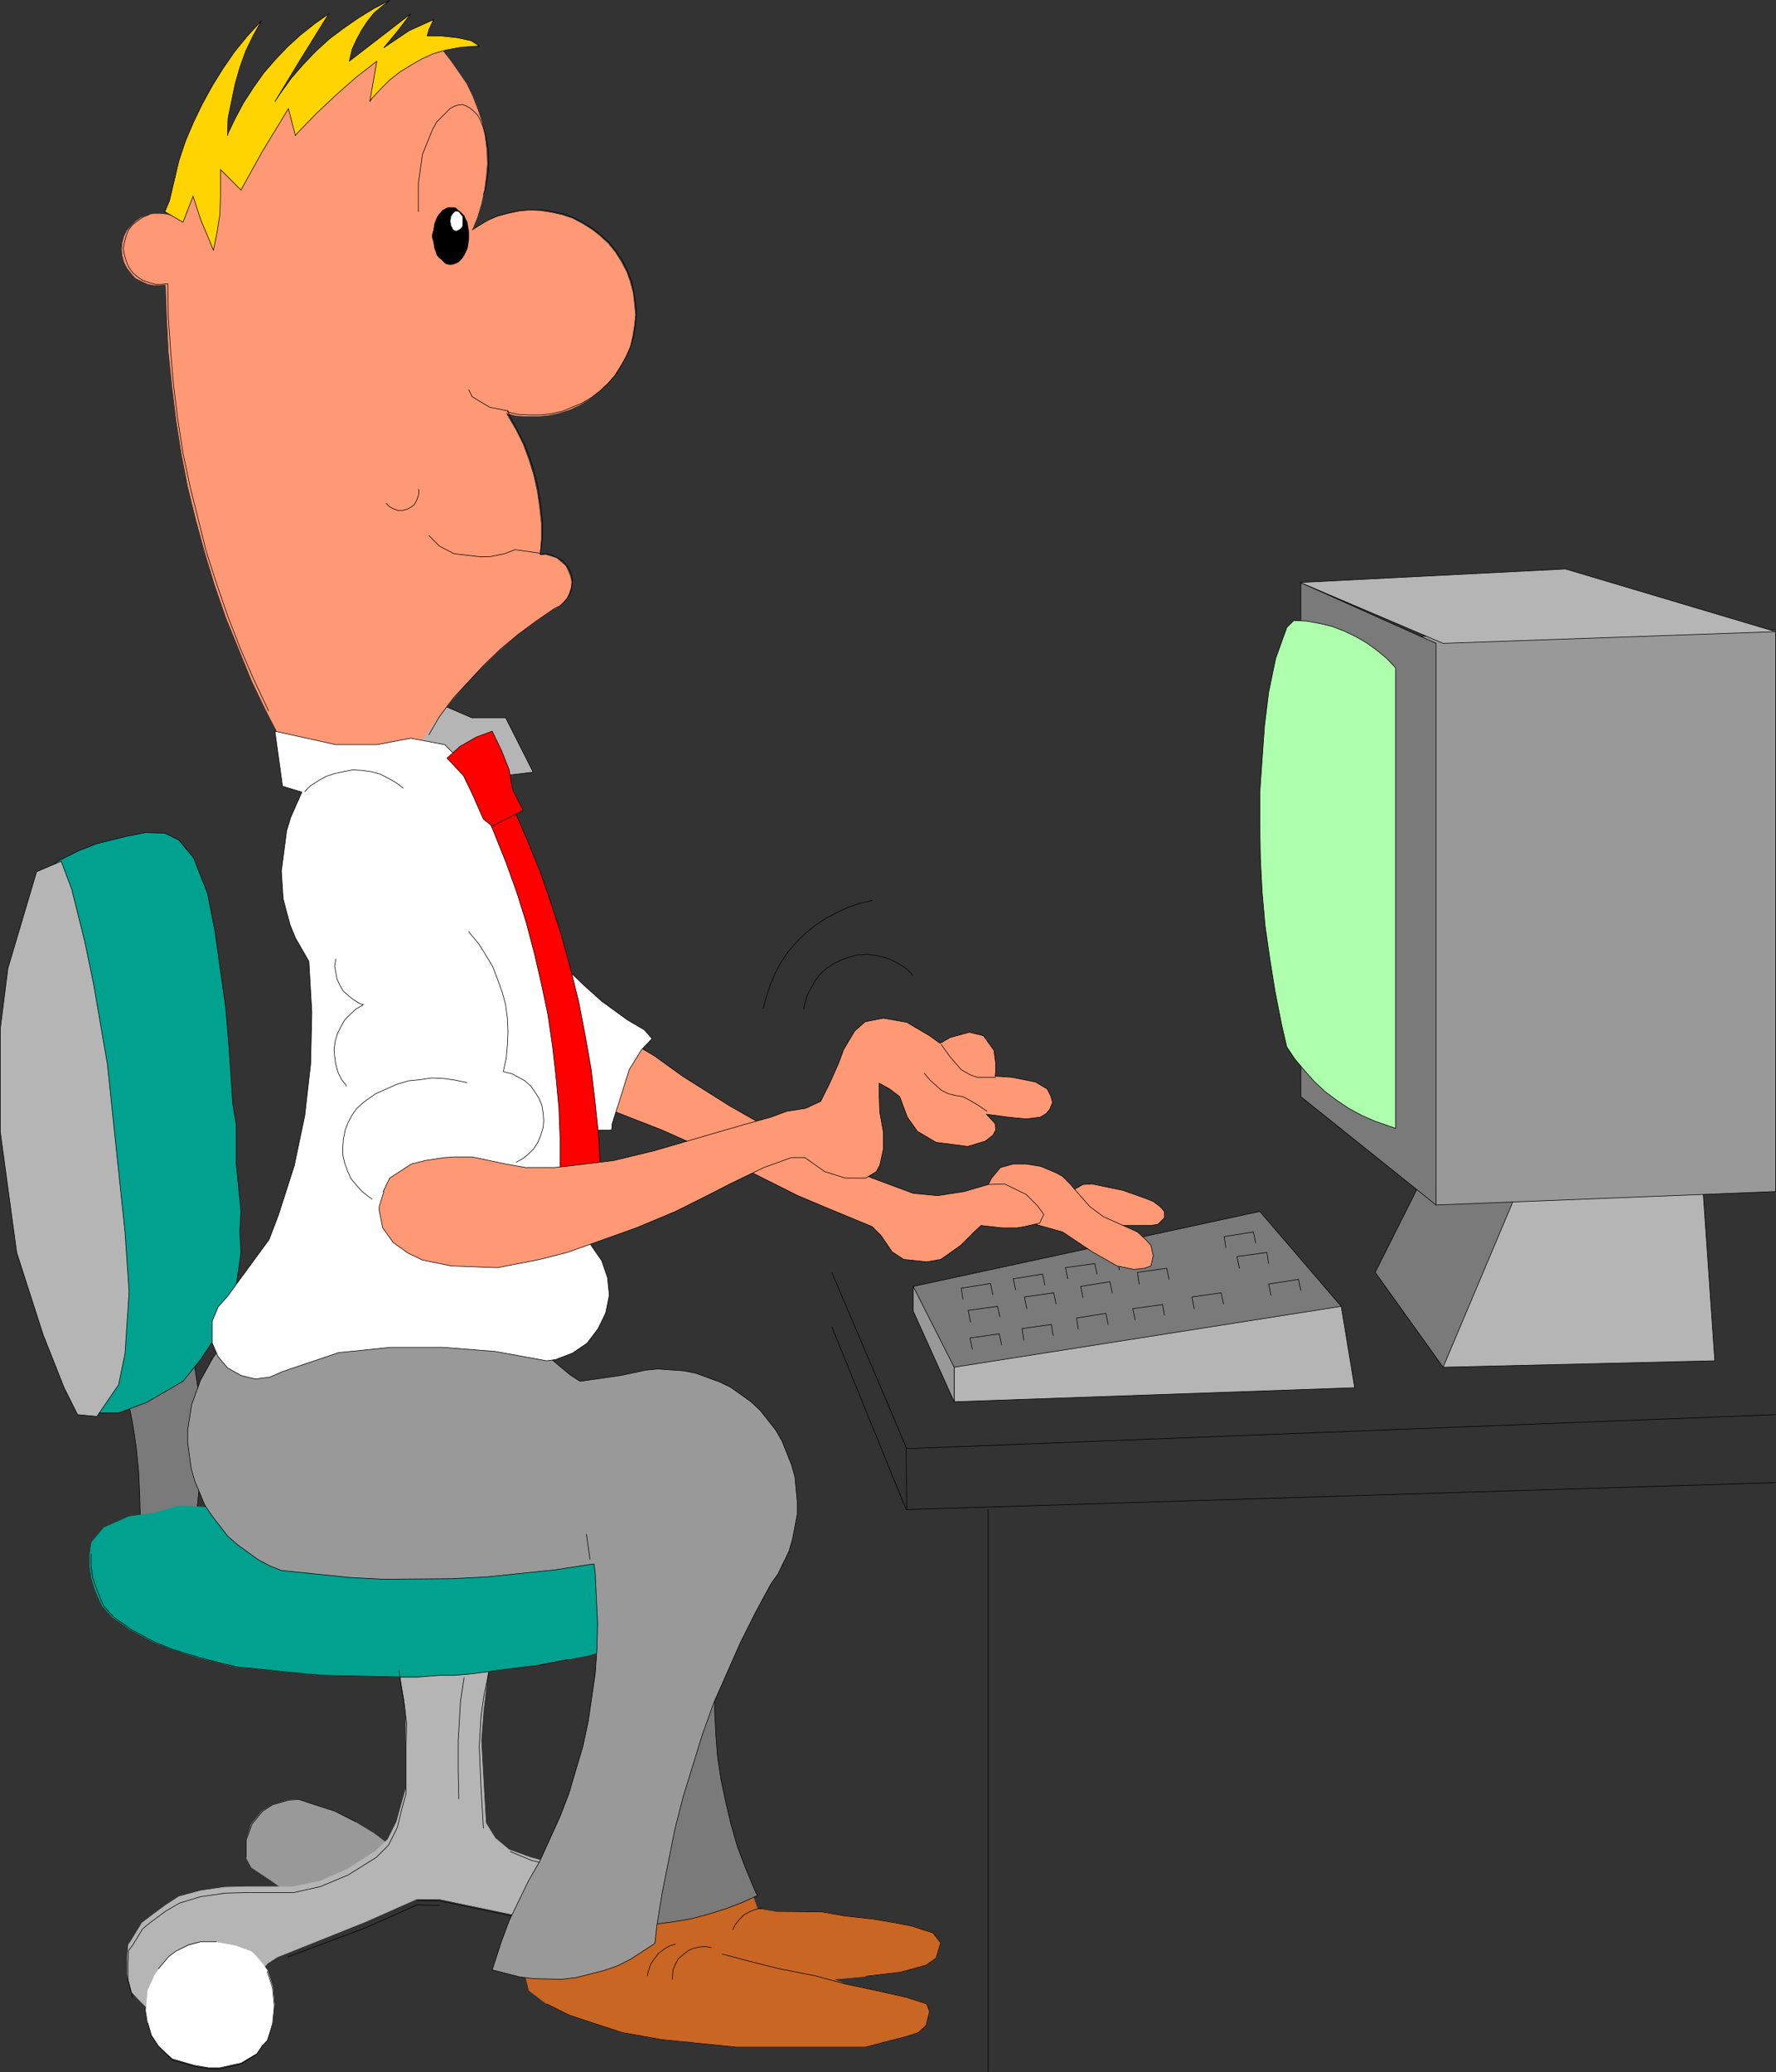 <?xml version="1.0" encoding="UTF-8" standalone="no"?>
<svg
   version="1.0"
   width="129.681mm"
   height="151.266mm"
   id="svg118"
   sodipodi:docname="Computer 01.wmf"
   xmlns:inkscape="http://www.inkscape.org/namespaces/inkscape"
   xmlns:sodipodi="http://sodipodi.sourceforge.net/DTD/sodipodi-0.dtd"
   xmlns="http://www.w3.org/2000/svg"
   xmlns:svg="http://www.w3.org/2000/svg">
  <rect width="100%" height="100%" fill="#333333" stroke="none"/>
  <sodipodi:namedview
     id="namedview118"
     pagecolor="#ffffff"
     bordercolor="#000000"
     borderopacity="0.25"
     inkscape:showpageshadow="2"
     inkscape:pageopacity="0.0"
     inkscape:pagecheckerboard="0"
     inkscape:deskcolor="#d1d1d1"
     inkscape:document-units="mm" />
  <defs
     id="defs1">
    <pattern
       id="WMFhbasepattern"
       patternUnits="userSpaceOnUse"
       width="6"
       height="6"
       x="0"
       y="0" />
  </defs>
  <path
     style="fill:#7a7a7a;fill-opacity:1;fill-rule:evenodd;stroke:none"
     d="m 263.327,382.893 -11.312,-27.955 95.667,-20.684 22.462,26.178 -3.717,7.595 -103.101,14.866 z"
     id="path1" />
  <path
     style="fill:none;stroke:#000000;stroke-width:0.162px;stroke-linecap:round;stroke-linejoin:round;stroke-miterlimit:4;stroke-dasharray:none;stroke-opacity:1"
     d="m 263.327,382.893 -11.312,-27.955 95.667,-20.684 22.462,26.178 -3.717,7.595 -103.101,14.866 v 0"
     id="path2" />
  <path
     style="fill:#b5b5b5;fill-opacity:1;fill-rule:evenodd;stroke:none"
     d="m 263.327,377.237 106.817,-16.806 3.717,22.461 -110.534,3.878 v -9.534 z"
     id="path3" />
  <path
     style="fill:none;stroke:#000000;stroke-width:0.162px;stroke-linecap:round;stroke-linejoin:round;stroke-miterlimit:4;stroke-dasharray:none;stroke-opacity:1"
     d="m 263.327,377.237 106.817,-16.806 3.717,22.461 -110.534,3.878 v -9.534 0"
     id="path4" />
  <path
     style="fill:#7a7a7a;fill-opacity:1;fill-rule:evenodd;stroke:none"
     d="m 398.263,313.731 -18.746,37.328 18.746,26.178 33.774,-18.583 3.717,-42.984 z"
     id="path5" />
  <path
     style="fill:none;stroke:#000000;stroke-width:0.162px;stroke-linecap:round;stroke-linejoin:round;stroke-miterlimit:4;stroke-dasharray:none;stroke-opacity:1"
     d="m 398.263,313.731 -18.746,37.328 18.746,26.178 33.774,-18.583 3.717,-42.984 -37.491,-1.939 v 0"
     id="path6" />
  <path
     style="fill:#b5b5b5;fill-opacity:1;fill-rule:evenodd;stroke:none"
     d="m 398.263,377.237 24.402,-57.85 h 46.702 l 3.878,56.072 z"
     id="path7" />
  <path
     style="fill:none;stroke:#000000;stroke-width:0.162px;stroke-linecap:round;stroke-linejoin:round;stroke-miterlimit:4;stroke-dasharray:none;stroke-opacity:1"
     d="m 398.263,377.237 24.402,-57.85 h 46.702 l 3.878,56.072 -74.982,1.778 v 0"
     id="path8" />
  <path
     style="fill:#999999;fill-opacity:1;fill-rule:evenodd;stroke:none"
     d="m 396.324,332.476 93.728,-3.717 V 173.792 l -99.384,1.778 5.656,156.906 z"
     id="path9" />
  <path
     style="fill:none;stroke:#000000;stroke-width:0.162px;stroke-linecap:round;stroke-linejoin:round;stroke-miterlimit:4;stroke-dasharray:none;stroke-opacity:1"
     d="m 396.324,332.476 93.728,-3.717 V 173.792 l -99.384,1.778 5.656,156.906 v 0"
     id="path10" />
  <path
     style="fill:#7a7a7a;fill-opacity:1;fill-rule:evenodd;stroke:none"
     d="m 358.832,160.703 37.491,16.806 v 154.967 l -37.33,-29.895 v -141.878 0 z"
     id="path11" />
  <path
     style="fill:none;stroke:#000000;stroke-width:0.162px;stroke-linecap:round;stroke-linejoin:round;stroke-miterlimit:4;stroke-dasharray:none;stroke-opacity:1"
     d="m 358.832,160.703 37.491,16.806 v 154.967 l -37.33,-29.895 v -141.878 0"
     id="path12" />
  <path
     style="fill:#b5b5b5;fill-opacity:1;fill-rule:evenodd;stroke:none"
     d="m 358.832,160.703 39.43,16.806 91.789,-3.232 -58.014,-17.29 -73.043,3.717 v 0 z"
     id="path13" />
  <path
     style="fill:none;stroke:#000000;stroke-width:0.162px;stroke-linecap:round;stroke-linejoin:round;stroke-miterlimit:4;stroke-dasharray:none;stroke-opacity:1"
     d="m 358.832,160.703 39.43,16.806 91.789,-3.232 -58.014,-17.29 -73.043,3.717 v 0"
     id="path14" />
  <path
     style="fill:#adffad;fill-opacity:1;fill-rule:evenodd;stroke:none"
     d="m 357.055,171.207 3.555,0.162 3.555,0.646 3.394,0.808 3.394,1.293 3.07,1.454 3.07,1.778 2.909,2.101 2.747,2.262 2.424,2.585 v 127.011 l -1.939,-0.646 -3.717,-1.293 -3.717,-1.616 -3.555,-1.939 -3.394,-2.262 -3.232,-2.424 -2.909,-2.747 -2.747,-3.07 -2.586,-3.07 -2.262,-3.393 -1.454,-6.302 -1.778,-9.049 -1.454,-9.049 -1.293,-9.049 -0.808,-9.211 -0.485,-9.211 -0.162,-9.211 v -9.049 l 0.646,-9.372 0.646,-9.049 1.131,-9.211 1.939,-9.372 3.07,-8.564 1.939,-1.939 z"
     id="path15" />
  <path
     style="fill:none;stroke:#000000;stroke-width:0.162px;stroke-linecap:round;stroke-linejoin:round;stroke-miterlimit:4;stroke-dasharray:none;stroke-opacity:1"
     d="m 357.055,171.207 3.555,0.162 3.555,0.646 3.394,0.808 3.394,1.293 3.07,1.454 3.07,1.778 2.909,2.101 2.747,2.262 2.424,2.585 v 127.011 l -1.939,-0.646 -3.717,-1.293 -3.717,-1.616 -3.555,-1.939 -3.394,-2.262 -3.232,-2.424 -2.909,-2.747 -2.747,-3.07 -2.586,-3.07 -2.262,-3.393 -1.454,-6.302 -1.778,-9.049 -1.454,-9.049 -1.293,-9.049 -0.808,-9.211 -0.485,-9.211 -0.162,-9.211 v -9.049 l 0.646,-9.372 0.646,-9.049 1.131,-9.211 1.939,-9.372 3.07,-8.564 1.939,-1.939 v 0"
     id="path16" />
  <path
     style="fill:#999999;fill-opacity:1;fill-rule:evenodd;stroke:none"
     d="m 263.327,377.237 -11.312,-22.3 v 6.787 l 11.312,25.047 v -9.534 z"
     id="path17" />
  <path
     style="fill:none;stroke:#000000;stroke-width:0.162px;stroke-linecap:round;stroke-linejoin:round;stroke-miterlimit:4;stroke-dasharray:none;stroke-opacity:1"
     d="m 263.327,377.237 -11.312,-22.3 v 6.787 l 11.312,25.047 v -9.534 0"
     id="path18" />
  <path
     style="fill:none;stroke:#000000;stroke-width:0.162px;stroke-linecap:round;stroke-linejoin:round;stroke-miterlimit:4;stroke-dasharray:none;stroke-opacity:1"
     d="m 268.337,372.228 -0.646,-3.07 8.08,-1.131 0.646,3.07"
     id="path19" />
  <path
     style="fill:none;stroke:#000000;stroke-width:0.162px;stroke-linecap:round;stroke-linejoin:round;stroke-miterlimit:4;stroke-dasharray:none;stroke-opacity:1"
     d="m 282.557,369.804 -0.485,-3.232 8.08,-1.131 0.485,3.07"
     id="path20" />
  <path
     style="fill:none;stroke:#000000;stroke-width:0.162px;stroke-linecap:round;stroke-linejoin:round;stroke-miterlimit:4;stroke-dasharray:none;stroke-opacity:1"
     d="m 297.586,366.733 -0.485,-3.07 8.08,-1.293 0.646,3.07"
     id="path21" />
  <path
     style="fill:none;stroke:#000000;stroke-width:0.162px;stroke-linecap:round;stroke-linejoin:round;stroke-miterlimit:4;stroke-dasharray:none;stroke-opacity:1"
     d="m 313.261,364.148 -0.646,-3.07 8.242,-1.131 0.485,2.909"
     id="path22" />
  <path
     style="fill:none;stroke:#000000;stroke-width:0.162px;stroke-linecap:round;stroke-linejoin:round;stroke-miterlimit:4;stroke-dasharray:none;stroke-opacity:1"
     d="m 329.583,361.078 -0.646,-3.232 8.08,-1.131 0.646,3.07"
     id="path23" />
  <path
     style="fill:none;stroke:#000000;stroke-width:0.162px;stroke-linecap:round;stroke-linejoin:round;stroke-miterlimit:4;stroke-dasharray:none;stroke-opacity:1"
     d="m 350.752,357.361 -0.646,-3.07 8.242,-1.293 0.646,3.07"
     id="path24" />
  <path
     style="fill:none;stroke:#000000;stroke-width:0.162px;stroke-linecap:round;stroke-linejoin:round;stroke-miterlimit:4;stroke-dasharray:none;stroke-opacity:1"
     d="m 267.852,364.794 -0.646,-3.232 8.08,-1.131 0.646,2.909"
     id="path25" />
  <path
     style="fill:none;stroke:#000000;stroke-width:0.162px;stroke-linecap:round;stroke-linejoin:round;stroke-miterlimit:4;stroke-dasharray:none;stroke-opacity:1"
     d="m 283.365,361.078 -0.646,-3.232 8.08,-1.131 0.646,3.07"
     id="path26" />
  <path
     style="fill:none;stroke:#000000;stroke-width:0.162px;stroke-linecap:round;stroke-linejoin:round;stroke-miterlimit:4;stroke-dasharray:none;stroke-opacity:1"
     d="m 298.879,358.008 -0.646,-3.07 8.08,-1.293 0.646,3.07"
     id="path27" />
  <path
     style="fill:none;stroke:#000000;stroke-width:0.162px;stroke-linecap:round;stroke-linejoin:round;stroke-miterlimit:4;stroke-dasharray:none;stroke-opacity:1"
     d="m 314.392,354.291 -0.485,-3.232 8.08,-1.131 0.646,3.07"
     id="path28" />
  <path
     style="fill:none;stroke:#000000;stroke-width:0.162px;stroke-linecap:round;stroke-linejoin:round;stroke-miterlimit:4;stroke-dasharray:none;stroke-opacity:1"
     d="m 342.026,349.928 -0.646,-3.232 8.242,-1.131 0.485,3.07"
     id="path29" />
  <path
     style="fill:none;stroke:#000000;stroke-width:0.162px;stroke-linecap:round;stroke-linejoin:round;stroke-miterlimit:4;stroke-dasharray:none;stroke-opacity:1"
     d="m 338.309,344.272 -0.485,-3.07 8.08,-1.293 0.646,3.07"
     id="path30" />
  <path
     style="fill:none;stroke:#000000;stroke-width:0.162px;stroke-linecap:round;stroke-linejoin:round;stroke-miterlimit:4;stroke-dasharray:none;stroke-opacity:1"
     d="m 308.898,350.413 -0.485,-3.232 8.08,-1.131 0.646,3.07"
     id="path31" />
  <path
     style="fill:none;stroke:#000000;stroke-width:0.162px;stroke-linecap:round;stroke-linejoin:round;stroke-miterlimit:4;stroke-dasharray:none;stroke-opacity:1"
     d="m 294.677,352.837 -0.646,-3.07 8.08,-1.131 0.646,2.909"
     id="path32" />
  <path
     style="fill:none;stroke:#000000;stroke-width:0.162px;stroke-linecap:round;stroke-linejoin:round;stroke-miterlimit:4;stroke-dasharray:none;stroke-opacity:1"
     d="m 280.295,355.907 -0.646,-3.07 8.08,-1.293 0.646,3.07"
     id="path33" />
  <path
     style="fill:none;stroke:#000000;stroke-width:0.162px;stroke-linecap:round;stroke-linejoin:round;stroke-miterlimit:4;stroke-dasharray:none;stroke-opacity:1"
     d="m 265.751,358.492 -0.485,-3.07 8.08,-1.293 0.646,3.07"
     id="path34" />
  <path
     style="fill:#7a7a7a;fill-opacity:1;fill-rule:evenodd;stroke:none"
     d="m 36.764,331.506 1.293,2.101 2.909,5.656 2.909,5.817 2.424,5.979 2.424,5.979 1.778,6.302 1.616,6.302 1.454,6.302 0.97,6.464 0.646,6.464 0.162,6.464 0.162,6.464 -0.323,6.464 -0.646,6.625 -0.97,6.302 -15.352,3.878 0.485,-6.464 -0.162,-6.464 -0.323,-6.464 -0.646,-6.464 -0.97,-6.464 -1.293,-6.464 -1.616,-6.302 -1.939,-6.141 -2.262,-5.979 -2.586,-5.979 -2.747,-5.979 -3.07,-5.656 -1.293,-1.939 z"
     id="path35" />
  <path
     style="fill:none;stroke:#000000;stroke-width:0.162px;stroke-linecap:round;stroke-linejoin:round;stroke-miterlimit:4;stroke-dasharray:none;stroke-opacity:1"
     d="m 36.764,331.506 1.293,2.101 2.909,5.656 2.909,5.817 2.424,5.979 2.424,5.979 1.778,6.302 1.616,6.302 1.454,6.302 0.97,6.464 0.646,6.464 0.162,6.464 0.162,6.464 -0.323,6.464 -0.646,6.625 -0.97,6.302 -15.352,3.878 0.485,-6.464 -0.162,-6.464 -0.323,-6.464 -0.646,-6.464 -0.97,-6.464 -1.293,-6.464 -1.616,-6.302 -1.939,-6.141 -2.262,-5.979 -2.586,-5.979 -2.747,-5.979 -3.07,-5.656 -1.293,-1.939 16.968,-16.806 v 0"
     id="path36" />
  <path
     style="fill:#00a18f;fill-opacity:1;fill-rule:evenodd;stroke:none"
     d="m 12.039,241.015 3.878,-3.393 5.818,-2.909 5.01,-1.939 7.757,-1.939 5.656,-1.131 5.333,0.162 3.878,1.939 4.04,4.848 3.878,9.857 2.101,10.827 1.939,13.897 0.97,6.787 0.97,11.796 0.97,14.705 0.97,5.817 v 10.827 l 1.293,13.089 -0.323,5.494 0.323,5.817 -1.293,9.049 -2.424,9.534 -3.878,5.656 -3.555,5.333 -4.848,5.979 -10.019,5.817 -7.757,2.909 h -9.858 l -1.131,-4.848 -0.323,-7.756 -3.717,-39.105 -5.656,-69.161 v -27.955 z"
     id="path37" />
  <path
     style="fill:none;stroke:#000000;stroke-width:0.162px;stroke-linecap:round;stroke-linejoin:round;stroke-miterlimit:4;stroke-dasharray:none;stroke-opacity:1"
     d="m 12.039,241.015 3.878,-3.393 5.818,-2.909 5.01,-1.939 7.757,-1.939 5.656,-1.131 5.333,0.162 3.878,1.939 4.04,4.848 3.878,9.857 2.101,10.827 1.939,13.897 0.97,6.787 0.97,11.796 0.97,14.705 0.97,5.817 v 10.827 l 1.293,13.089 -0.323,5.494 0.323,5.817 -1.293,9.049 -2.424,9.534 -3.878,5.656 -3.555,5.333 -4.848,5.979 -10.019,5.817 -7.757,2.909 h -9.858 l -1.131,-4.848 -0.323,-7.756 -3.717,-39.105 -5.656,-69.161 v -27.955 0"
     id="path38" />
  <path
     style="fill:#b5b5b5;fill-opacity:1;fill-rule:evenodd;stroke:none"
     d="m 16.887,237.621 2.909,7.756 3.555,14.22 2.424,11.635 3.878,22.461 1.939,18.583 2.909,27.632 1.131,16.482 -1.131,17.129 -1.778,8.564 -5.979,8.726 -5.333,-0.485 -3.717,-7.433 -5.818,-14.705 -7.272,-22.623 -4.525,-33.288 v -28.44 l 2.101,-16.644 7.918,-26.663 6.787,-2.909 z"
     id="path39" />
  <path
     style="fill:none;stroke:#000000;stroke-width:0.162px;stroke-linecap:round;stroke-linejoin:round;stroke-miterlimit:4;stroke-dasharray:none;stroke-opacity:1"
     d="m 16.887,237.621 2.909,7.756 3.555,14.22 2.424,11.635 3.878,22.461 1.939,18.583 2.909,27.632 1.131,16.482 -1.131,17.129 -1.778,8.564 -5.979,8.726 -5.333,-0.485 -3.717,-7.433 -5.818,-14.705 -7.272,-22.623 -4.525,-33.288 v -28.44 l 2.101,-16.644 7.918,-26.663 6.787,-2.909 v 0"
     id="path40" />
  <path
     style="fill:#999999;fill-opacity:1;fill-rule:evenodd;stroke:none"
     d="m 107.868,509.419 -4.686,-3.555 -5.333,-3.232 -5.494,-2.909 -6.141,-1.939 -3.878,-1.293 -2.747,0.162 -4.363,1.293 -2.909,1.778 -2.909,3.555 -1.454,4.363 v 4.848 l 1.454,2.747 5.818,3.878 4.202,3.07 4.202,3.393 z"
     id="path41" />
  <path
     style="fill:none;stroke:#999999;stroke-width:0.162px;stroke-linecap:round;stroke-linejoin:round;stroke-miterlimit:4;stroke-dasharray:none;stroke-opacity:1"
     d="m 107.868,509.419 -4.686,-3.555 -5.333,-3.232 -5.494,-2.909 -6.141,-1.939 -3.878,-1.293 -2.747,0.162 -4.363,1.293 -2.909,1.778 -2.909,3.555 -1.454,4.363 v 4.848 l 1.454,2.747 5.818,3.878 4.202,3.07 4.202,3.393 24.24,-16.159 v 0"
     id="path42" />
  <path
     style="fill:#b5b5b5;fill-opacity:1;fill-rule:evenodd;stroke:none"
     d="m 110.13,459.487 0.646,4.686 0.808,4.686 0.485,5.009 v 6.302 8.241 5.009 l -1.293,4.525 -1.293,4.686 -2.424,4.848 -3.394,3.232 -7.757,5.009 -7.757,3.393 -7.272,1.454 h -7.11 -5.818 l -5.979,0.162 -6.626,0.97 -5.979,1.616 -3.717,2.424 -4.363,3.232 -2.101,1.616 -2.747,4.525 -0.97,1.454 -0.323,3.393 v 3.232 1.616 l 1.293,4.848 1.616,1.778 2.747,2.747 5.333,2.101 5.171,0.646 5.494,-0.646 5.171,-2.101 4.525,-3.878 4.363,-5.009 2.909,-3.555 2.747,-1.778 24.24,-9.696 14.221,-6.302 h 6.302 l 27.795,5.817 13.251,3.07 5.494,1.778 7.272,2.747 11.635,6.141 6.949,1.293 4.363,-1.616 2.262,-3.07 1.131,-4.363 v -3.878 l -0.646,-2.101 -1.454,-3.393 -4.202,-2.424 -5.818,-1.939 -4.363,-0.485 -4.04,-0.646 -3.07,-0.646 -18.584,-4.525 -7.11,-1.616 -5.818,-1.616 -5.818,-2.101 -3.878,-3.232 -2.586,-4.201 -0.646,-11.15 -0.646,-11.635 0.646,-8.241 0.646,-5.656 0.97,-8.403 z"
     id="path43" />
  <path
     style="fill:none;stroke:#b5b5b5;stroke-width:0.162px;stroke-linecap:round;stroke-linejoin:round;stroke-miterlimit:4;stroke-dasharray:none;stroke-opacity:1"
     d="m 110.13,459.487 0.646,4.686 0.808,4.686 0.485,5.009 v 6.302 8.241 5.009 l -1.293,4.525 -1.293,4.686 -2.424,4.848 -3.394,3.232 -7.757,5.009 -7.757,3.393 -7.272,1.454 h -7.11 -5.818 l -5.979,0.162 -6.626,0.97 -5.979,1.616 -3.717,2.424 -4.363,3.232 -2.101,1.616 -2.747,4.525 -0.97,1.454 -0.323,3.393 v 3.232 1.616 l 1.293,4.848 1.616,1.778 2.747,2.747 5.333,2.101 5.171,0.646 5.494,-0.646 5.171,-2.101 4.525,-3.878 4.363,-5.009 2.909,-3.555 2.747,-1.778 24.24,-9.696 14.221,-6.302 h 6.302 l 27.795,5.817 13.251,3.07 5.494,1.778 7.272,2.747 11.635,6.141 6.949,1.293 4.363,-1.616 2.262,-3.07 1.131,-4.363 v -3.878 l -0.646,-2.101 -1.454,-3.393 -4.202,-2.424 -5.818,-1.939 -4.363,-0.485 -4.04,-0.646 -3.07,-0.646 -18.584,-4.525 -7.11,-1.616 -5.818,-1.616 -5.818,-2.101 -3.878,-3.232 -2.586,-4.201 -0.646,-11.15 -0.646,-11.635 0.646,-8.241 0.646,-5.656 0.97,-8.403 -24.886,1.616 v 0"
     id="path44" />
  <path
     style="fill:#00a18f;fill-opacity:1;fill-rule:evenodd;stroke:none"
     d="m 49.369,415.534 -6.787,1.939 -6.949,0.97 -6.949,3.07 -3.394,4.04 -0.485,3.393 v 3.07 l 0.485,3.393 0.97,3.232 1.939,4.363 2.909,3.232 4.848,3.393 6.302,3.393 5.333,2.101 7.11,2.262 5.979,1.454 4.525,1.131 5.656,0.485 5.656,0.646 11.635,1.131 22.624,0.485 h 4.202 l 5.979,-0.485 h 4.363 l 5.171,-0.485 9.858,-1.293 7.757,-0.97 8.242,-1.616 5.979,-1.131 5.494,-1.616 11.474,-3.878 17.13,-4.848 5.818,-14.543 -2.909,-4.686 -10.019,-8.08 h -8.565 l -24.24,1.616 -107.141,-5.171 z"
     id="path45" />
  <path
     style="fill:none;stroke:#00a18f;stroke-width:0.162px;stroke-linecap:round;stroke-linejoin:round;stroke-miterlimit:4;stroke-dasharray:none;stroke-opacity:1"
     d="m 49.369,415.534 -6.787,1.939 -6.949,0.97 -6.949,3.07 -3.394,4.04 -0.485,3.393 v 3.07 l 0.485,3.393 0.97,3.232 1.939,4.363 2.909,3.232 4.848,3.393 6.302,3.393 5.333,2.101 7.11,2.262 5.979,1.454 4.525,1.131 5.656,0.485 5.656,0.646 11.635,1.131 22.624,0.485 h 4.202 l 5.979,-0.485 h 4.363 l 5.171,-0.485 9.858,-1.293 7.757,-0.97 8.242,-1.616 5.979,-1.131 5.494,-1.616 11.474,-3.878 17.13,-4.848 5.818,-14.543 -2.909,-4.686 -10.019,-8.08 h -8.565 l -24.24,1.616 -107.141,-5.171 v 0"
     id="path46" />
  <path
     style="fill:#ffffff;fill-opacity:1;fill-rule:evenodd;stroke:none"
     d="m 42.582,545.131 1.131,-1.616 2.747,-3.393 1.939,-1.616 3.717,-1.616 3.232,-0.97 h 4.363 l 5.333,0.97 4.363,1.616 1.454,1.454 1.454,1.778 1.454,1.939 1.454,4.525 0.485,4.848 -0.485,5.171 -1.454,4.525 -1.454,1.616 -1.454,2.101 -4.363,2.585 -5.818,1.293 h -3.07 l -3.878,-0.646 -6.141,-1.778 -3.878,-3.555 -1.939,-3.07 -0.97,-3.555 -0.485,-3.07 0.485,-5.494 1.778,-3.878 v 0 z"
     id="path47" />
  <path
     style="fill:none;stroke:#ffffff;stroke-width:0.162px;stroke-linecap:round;stroke-linejoin:round;stroke-miterlimit:4;stroke-dasharray:none;stroke-opacity:1"
     d="m 42.582,545.131 1.131,-1.616 2.747,-3.393 1.939,-1.616 3.717,-1.616 3.232,-0.97 h 4.363 l 5.333,0.97 4.363,1.616 1.454,1.454 1.454,1.778 1.454,1.939 1.454,4.525 0.485,4.848 -0.485,5.171 -1.454,4.525 -1.454,1.616 -1.454,2.101 -4.363,2.585 -5.818,1.293 h -3.07 l -3.878,-0.646 -6.141,-1.778 -3.878,-3.555 -1.939,-3.07 -0.97,-3.555 -0.485,-3.07 0.485,-5.494 1.778,-3.878 v 0"
     id="path48" />
  <path
     style="fill:#ffffff;fill-opacity:1;fill-rule:evenodd;stroke:none"
     d="m 180.911,530.265 h -4.363 l -4.363,1.131 -3.394,1.454 -2.262,2.424 -2.424,4.201 -0.485,4.525 0.97,5.494 1.939,3.555 2.747,1.939 4.525,1.616 7.11,0.646 4.848,-1.293 5.01,-3.232 1.778,-2.585 1.454,-5.171 v -4.848 l -0.323,-3.232 -1.939,-3.393 -5.333,-2.585 -5.494,-0.646 z"
     id="path49" />
  <path
     style="fill:none;stroke:#ffffff;stroke-width:0.162px;stroke-linecap:round;stroke-linejoin:round;stroke-miterlimit:4;stroke-dasharray:none;stroke-opacity:1"
     d="m 180.911,530.265 h -4.363 l -4.363,1.131 -3.394,1.454 -2.262,2.424 -2.424,4.201 -0.485,4.525 0.97,5.494 1.939,3.555 2.747,1.939 4.525,1.616 7.11,0.646 4.848,-1.293 5.01,-3.232 1.778,-2.585 1.454,-5.171 v -4.848 l -0.323,-3.232 -1.939,-3.393 -5.333,-2.585 -5.494,-0.646 v 0"
     id="path50" />
  <path
     style="fill:none;stroke:#000000;stroke-width:0.162px;stroke-linecap:round;stroke-linejoin:round;stroke-miterlimit:4;stroke-dasharray:none;stroke-opacity:1"
     d="m 172.508,531.881 -3.555,1.616 -2.262,2.262 -2.424,4.363 -0.485,4.363 0.97,5.656 2.101,3.555 2.586,1.778 4.525,1.778 7.11,0.485 5.01,-1.131 4.848,-3.232 1.778,-2.747 1.454,-5.009 v -5.009 l -0.323,-3.232 -1.939,-3.232"
     id="path51" />
  <path
     style="fill:none;stroke:#000000;stroke-width:0.162px;stroke-linecap:round;stroke-linejoin:round;stroke-miterlimit:4;stroke-dasharray:none;stroke-opacity:1"
     d="m 43.713,543.192 2.909,-3.393 1.939,-1.454 3.555,-1.778 3.232,-0.808 h 4.363"
     id="path52" />
  <path
     style="fill:none;stroke:#000000;stroke-width:0.162px;stroke-linecap:round;stroke-linejoin:round;stroke-miterlimit:4;stroke-dasharray:none;stroke-opacity:1"
     d="m 73.77,544 1.454,4.525 0.485,5.009 -0.485,4.848 -1.454,4.686 -1.454,1.454 -1.454,2.262 -4.202,2.585 -5.979,1.454 h -3.07 l -3.717,-0.646 -6.302,-1.778 -3.878,-3.878 -1.939,-2.909 -0.97,-3.393"
     id="path53" />
  <path
     style="fill:none;stroke:#000000;stroke-width:0.162px;stroke-linecap:round;stroke-linejoin:round;stroke-miterlimit:4;stroke-dasharray:none;stroke-opacity:1"
     d="m 110.13,460.942 0.646,4.848 0.808,4.525 0.646,5.171 -0.162,6.302 v 8.241 4.848 l -1.293,4.686 -1.131,4.686 -2.424,4.848 -3.394,3.393 -7.757,4.848 -7.757,3.232 -7.272,1.616 h -7.272 -5.818 l -5.818,0.162 -6.787,0.97 -5.818,1.778 -3.878,2.262 -4.363,3.232 -1.939,1.616 -2.747,4.525 -1.131,1.454 -0.162,3.393 v 3.232 1.616 l 1.293,4.848"
     id="path54" />
  <path
     style="fill:none;stroke:#000000;stroke-width:0.162px;stroke-linecap:round;stroke-linejoin:round;stroke-miterlimit:4;stroke-dasharray:none;stroke-opacity:1"
     d="m 79.426,539.96 21.493,-8.08 14.221,-6.302 6.141,0.162"
     id="path55" />
  <path
     style="fill:none;stroke:#000000;stroke-width:0.162px;stroke-linecap:round;stroke-linejoin:round;stroke-miterlimit:4;stroke-dasharray:none;stroke-opacity:1"
     d="m 133.401,504.41 -0.646,-11.15 -0.485,-11.473 0.485,-8.241 0.808,-5.817 1.293,-5.979"
     id="path56" />
  <path
     style="fill:none;stroke:#000000;stroke-width:0.162px;stroke-linecap:round;stroke-linejoin:round;stroke-miterlimit:4;stroke-dasharray:none;stroke-opacity:1"
     d="m 98.172,502.633 -5.818,-2.909 -5.979,-1.939 -3.878,-1.293 -2.747,0.162 -4.525,1.293 -2.747,1.778 -2.909,3.555 -1.616,4.363 v 4.848"
     id="path57" />
  <path
     style="fill:none;stroke:#000000;stroke-width:0.162px;stroke-linecap:round;stroke-linejoin:round;stroke-miterlimit:4;stroke-dasharray:none;stroke-opacity:1"
     d="m 115.14,524.286 6.141,0.162 27.795,5.817 13.251,3.232"
     id="path58" />
  <path
     style="fill:none;stroke:#000000;stroke-width:0.162px;stroke-linecap:round;stroke-linejoin:round;stroke-miterlimit:4;stroke-dasharray:none;stroke-opacity:1"
     d="m 185.113,522.185 -3.878,-0.485 -3.07,-0.808 -18.422,-4.363 -7.272,-1.778 -5.818,-1.454 -5.818,-2.424"
     id="path59" />
  <path
     style="fill:none;stroke:#000000;stroke-width:0.162px;stroke-linecap:round;stroke-linejoin:round;stroke-miterlimit:4;stroke-dasharray:none;stroke-opacity:1"
     d="m 198.364,543.192 2.262,-3.07 1.131,-4.363 v -3.878 l -0.485,-2.101 -1.454,-3.393 -4.363,-2.424 -5.979,-1.939 -4.363,-0.485"
     id="path60" />
  <path
     style="fill:none;stroke:#000000;stroke-width:0.162px;stroke-linecap:round;stroke-linejoin:round;stroke-miterlimit:4;stroke-dasharray:none;stroke-opacity:1"
     d="m 25.129,428.785 v 3.232 l 0.485,3.393 1.131,3.232 1.778,4.363 2.909,3.232 4.848,3.393 6.302,3.393 5.171,2.101 7.434,2.262 5.656,1.454 4.848,1.131 5.333,0.485 5.818,0.646 11.797,1.131 22.462,0.485 h 4.363 l 5.818,-0.485 h 4.363 l 5.171,-0.485 9.696,-1.293 7.918,-0.97 8.242,-1.616"
     id="path61" />
  <path
     style="fill:none;stroke:#000000;stroke-width:0.162px;stroke-linecap:round;stroke-linejoin:round;stroke-miterlimit:4;stroke-dasharray:none;stroke-opacity:1"
     d="m 128.068,462.881 -0.97,6.464 -0.646,10.988 v 8.08 l 0.162,7.918"
     id="path62" />
  <path
     style="fill:#c96623;fill-opacity:1;fill-rule:evenodd;stroke:none"
     d="m 214.039,527.356 12.928,0.162 6.302,1.131 7.434,0.808 5.818,0.97 5.01,0.97 5.979,1.939 2.101,2.747 -1.293,4.201 -2.747,1.939 -7.11,1.939 -9.534,1.131 -9.05,0.808 3.394,1.293 8.403,1.778 8.565,1.939 5.494,1.778 0.808,2.101 -0.97,3.878 -2.101,1.939 -2.909,0.97 -11.797,3.07 h -18.746 -16.645 l -20.846,-2.101 -10.827,-1.939 -8.888,-2.909 -5.818,-1.939 -6.141,-3.07 -4.848,-3.717 -0.97,-4.04 0.97,-6.948 12.282,-13.412 16.968,-9.211 13.09,-3.878 9.373,1.939 5.656,3.878 3.717,3.555 1.939,5.656 5.171,0.808 v 0 z"
     id="path63" />
  <path
     style="fill:none;stroke:#c96623;stroke-width:0.162px;stroke-linecap:round;stroke-linejoin:round;stroke-miterlimit:4;stroke-dasharray:none;stroke-opacity:1"
     d="m 214.039,527.356 12.928,0.162 6.302,1.131 7.434,0.808 5.818,0.97 5.01,0.97 5.979,1.939 2.101,2.747 -1.293,4.201 -2.747,1.939 -7.11,1.939 -9.534,1.131 -9.05,0.808 3.394,1.293 8.403,1.778 8.565,1.939 5.494,1.778 0.808,2.101 -0.97,3.878 -2.101,1.939 -2.909,0.97 -11.797,3.07 h -18.746 -16.645 l -20.846,-2.101 -10.827,-1.939 -8.888,-2.909 -5.818,-1.939 -6.141,-3.07 -4.848,-3.717 -0.97,-4.04 0.97,-6.948 12.282,-13.412 16.968,-9.211 13.09,-3.878 9.373,1.939 5.656,3.878 3.717,3.555 1.939,5.656 5.171,0.808 v 0"
     id="path64" />
  <path
     style="fill:#7a7a7a;fill-opacity:1;fill-rule:evenodd;stroke:none"
     d="m 165.721,530.426 5.01,0.485 5.01,0.162 5.01,-0.162 5.01,-0.646 4.848,-0.808 4.848,-1.293 4.686,-1.454 4.686,-1.778 4.202,-1.939 -0.808,-1.616 -2.424,-5.817 -2.262,-5.979 -1.778,-6.141 -1.454,-6.141 -1.293,-6.141 -0.97,-6.302 -0.485,-6.302 -0.323,-6.302 v -6.464 l 0.485,-6.302 z"
     id="path65" />
  <path
     style="fill:none;stroke:#000000;stroke-width:0.162px;stroke-linecap:round;stroke-linejoin:round;stroke-miterlimit:4;stroke-dasharray:none;stroke-opacity:1"
     d="m 165.721,530.426 5.01,0.485 5.01,0.162 5.01,-0.162 5.01,-0.646 4.848,-0.808 4.848,-1.293 4.686,-1.454 4.686,-1.778 4.202,-1.939 -0.808,-1.616 -2.424,-5.817 -2.262,-5.979 -1.778,-6.141 -1.454,-6.141 -1.293,-6.141 -0.97,-6.302 -0.485,-6.302 -0.323,-6.302 v -6.464 l 0.485,-6.302 -31.997,70.939 v 0"
     id="path66" />
  <path
     style="fill:#999999;fill-opacity:1;fill-rule:evenodd;stroke:none"
     d="m 145.197,364.148 1.454,3.07 3.555,5.494 2.101,2.424 5.01,4.201 2.747,1.778 11.312,-1.616 6.787,-1.454 3.394,-0.323 6.949,0.485 3.394,0.646 6.626,2.424 3.07,1.454 5.656,4.04 2.586,2.424 4.202,5.333 1.778,3.07 2.586,6.464 0.97,3.393 0.646,6.787 v 3.555 l -1.293,6.787 -0.97,3.393 -3.07,6.302 -1.939,2.747 -4.363,8.08 -4.04,8.08 -7.434,16.806 -3.07,8.564 -5.333,17.29 -2.262,8.888 -3.555,17.775 -1.454,9.049 -0.485,4.525 -0.323,0.323 -6.464,4.201 -3.555,1.778 -3.717,1.293 -7.595,1.939 -4.04,0.485 -7.757,-0.162 -3.878,-0.485 -7.595,-1.939 2.586,-7.918 2.101,-5.656 5.333,-10.988 3.07,-5.333 5.656,-12.443 2.424,-6.302 3.878,-13.089 1.454,-6.787 1.939,-13.251 0.485,-6.948 0.162,-6.948 -0.646,-13.574 -0.323,-2.747 -1.454,0.162 -9.373,1.454 -18.746,1.939 -9.534,0.485 -18.907,0.162 -9.373,-0.485 -18.907,-1.939 -3.232,-1.293 -3.07,-1.616 -5.818,-4.201 -2.747,-2.424 -4.363,-5.656 -1.939,-2.909 -2.747,-6.625 -0.97,-3.393 -0.97,-7.11 v -3.555 l 1.131,-7.11 2.424,-6.625 3.394,-6.141 2.101,-2.909 z"
     id="path67" />
  <path
     style="fill:none;stroke:#000000;stroke-width:0.162px;stroke-linecap:round;stroke-linejoin:round;stroke-miterlimit:4;stroke-dasharray:none;stroke-opacity:1"
     d="m 145.197,364.148 1.454,3.07 3.555,5.494 2.101,2.424 5.01,4.201 2.747,1.778 11.312,-1.616 6.787,-1.454 3.394,-0.323 6.949,0.485 3.394,0.646 6.626,2.424 3.07,1.454 5.656,4.04 2.586,2.424 4.202,5.333 1.778,3.07 2.586,6.464 0.97,3.393 0.646,6.787 v 3.555 l -1.293,6.787 -0.97,3.393 -3.07,6.302 -1.939,2.747 -4.363,8.08 -4.04,8.08 -7.434,16.806 -3.07,8.564 -5.333,17.29 -2.262,8.888 -3.555,17.775 -1.454,9.049 -0.485,4.525 -0.323,0.323 -6.464,4.201 -3.555,1.778 -3.717,1.293 -7.595,1.939 -4.04,0.485 -7.757,-0.162 -3.878,-0.485 -7.595,-1.939 2.586,-7.918 2.101,-5.656 5.333,-10.988 3.07,-5.333 5.656,-12.443 2.424,-6.302 3.878,-13.089 1.454,-6.787 1.939,-13.251 0.485,-6.948 0.162,-6.948 -0.646,-13.574 -0.323,-2.747 -1.454,0.162 -9.373,1.454 -18.746,1.939 -9.534,0.485 -18.907,0.162 -9.373,-0.485 -18.907,-1.939 -3.232,-1.293 -3.07,-1.616 -5.818,-4.201 -2.747,-2.424 -4.363,-5.656 -1.939,-2.909 -2.747,-6.625 -0.97,-3.393 -0.97,-7.11 v -3.555 l 1.131,-7.11 2.424,-6.625 3.394,-6.141 2.101,-2.909 84.355,-7.595 v 0"
     id="path68" />
  <path
     style="fill:#b5b5b5;fill-opacity:1;fill-rule:evenodd;stroke:none"
     d="m 117.079,192.375 13.09,5.656 h 9.373 l 7.595,15.028 -15.029,1.778 h -31.835 l 16.968,-22.3 v 0 z"
     id="path69" />
  <path
     style="fill:none;stroke:#000000;stroke-width:0.162px;stroke-linecap:round;stroke-linejoin:round;stroke-miterlimit:4;stroke-dasharray:none;stroke-opacity:1"
     d="m 117.079,192.375 13.09,5.656 h 9.373 l 7.595,15.028 -15.029,1.778 h -31.835 l 16.968,-22.3 v 0"
     id="path70" />
  <path
     style="fill:#ff9975;fill-opacity:1;fill-rule:evenodd;stroke:none"
     d="m 294.839,329.082 4.04,-2.262 2.424,-0.162 8.565,1.778 5.979,2.101 2.424,0.97 1.939,1.454 1.131,1.293 v 1.778 l -1.778,1.778 -1.939,0.323 h -1.939 -5.656 -7.434 l -7.434,-3.878 -0.162,-5.009 v 0 z"
     id="path71" />
  <path
     style="fill:none;stroke:#000000;stroke-width:0.162px;stroke-linecap:round;stroke-linejoin:round;stroke-miterlimit:4;stroke-dasharray:none;stroke-opacity:1"
     d="m 294.839,329.082 4.04,-2.262 2.424,-0.162 8.565,1.778 5.979,2.101 2.424,0.97 1.939,1.454 1.131,1.293 v 1.778 l -1.778,1.778 -1.939,0.323 h -1.939 -5.656 -7.434 l -7.434,-3.878 -0.162,-5.009 v 0"
     id="path72" />
  <path
     style="fill:#ff9975;fill-opacity:1;fill-rule:evenodd;stroke:none"
     d="m 270.76,330.537 2.909,-5.494 2.424,-2.909 3.555,-0.97 h 3.555 l 4.04,0.646 4.202,1.778 1.778,0.97 2.101,2.101 1.778,2.101 3.717,4.201 3.717,2.747 9.373,4.201 2.262,2.101 1.454,1.616 0.646,2.909 -0.646,2.747 -1.778,0.646 -2.909,0.323 -4.686,-0.97 -6.787,-3.878 -8.242,-5.494 -12.766,-3.555 -4.04,-3.878 z"
     id="path73" />
  <path
     style="fill:none;stroke:#000000;stroke-width:0.162px;stroke-linecap:round;stroke-linejoin:round;stroke-miterlimit:4;stroke-dasharray:none;stroke-opacity:1"
     d="m 270.76,330.537 2.909,-5.494 2.424,-2.909 3.555,-0.97 h 3.555 l 4.04,0.646 4.202,1.778 1.778,0.97 2.101,2.101 1.778,2.101 3.717,4.201 3.717,2.747 9.373,4.201 2.262,2.101 1.454,1.616 0.646,2.909 -0.646,2.747 -1.778,0.646 -2.909,0.323 -4.686,-0.97 -6.787,-3.878 -8.242,-5.494 -12.766,-3.555 -4.04,-3.878 -5.656,-1.939 v 0"
     id="path74" />
  <path
     style="fill:#ff9975;fill-opacity:1;fill-rule:evenodd;stroke:none"
     d="m 173.154,286.907 7.595,4.525 7.595,5.494 13.09,8.241 15.029,8.564 11.15,5.656 13.09,5.656 11.312,4.201 6.787,0.646 7.272,-1.131 6.626,-1.939 4.525,-0.162 5.979,2.909 3.07,3.07 1.778,2.424 -1.131,2.424 -2.909,0.646 -1.293,0.323 -2.101,0.323 h -4.202 l -5.656,-0.646 -1.939,1.778 -3.717,3.717 -5.494,3.878 -3.878,0.646 -6.302,-0.646 -3.232,-2.101 -3.07,-4.525 -2.424,-2.424 -13.251,-5.494 -7.272,-3.07 -13.251,-6.625 -9.373,-4.848 -14.867,-6.625 -13.251,-5.171 -18.584,-7.756 z"
     id="path75" />
  <path
     style="fill:none;stroke:#000000;stroke-width:0.162px;stroke-linecap:round;stroke-linejoin:round;stroke-miterlimit:4;stroke-dasharray:none;stroke-opacity:1"
     d="m 173.154,286.907 7.595,4.525 7.595,5.494 13.09,8.241 15.029,8.564 11.15,5.656 13.09,5.656 11.312,4.201 6.787,0.646 7.272,-1.131 6.626,-1.939 4.525,-0.162 5.979,2.909 3.07,3.07 1.778,2.424 -1.131,2.424 -2.909,0.646 -1.293,0.323 -2.101,0.323 h -4.202 l -5.656,-0.646 -1.939,1.778 -3.717,3.717 -5.494,3.878 -3.878,0.646 -6.302,-0.646 -3.232,-2.101 -3.07,-4.525 -2.424,-2.424 -13.251,-5.494 -7.272,-3.07 -13.251,-6.625 -9.373,-4.848 -14.867,-6.625 -13.251,-5.171 -18.584,-7.756 22.301,-11.958 v 0"
     id="path76" />
  <path
     style="fill:#ff9975;fill-opacity:1;fill-rule:evenodd;stroke:none"
     d="m 111.423,212.898 2.586,-4.686 3.232,-5.171 3.717,-5.171 3.878,-4.848 4.04,-4.686 4.363,-4.525 4.525,-4.363 4.686,-4.04 5.01,-3.717 5.171,-3.555 1.454,-0.808 1.131,-0.97 1.131,-1.293 0.646,-1.454 0.485,-1.454 0.162,-1.616 -0.323,-1.454 -0.646,-1.616 -0.646,-1.293 -1.293,-1.131 -1.131,-0.97 -1.454,-0.485 -1.616,-0.485 -1.616,0.162 0.323,-4.525 v -4.363 l -0.485,-4.525 -0.646,-4.363 -0.97,-4.363 -1.293,-4.201 -1.616,-4.363 -1.939,-3.878 -2.262,-3.878 -0.485,-0.97 2.909,0.808 3.07,0.162 h 3.07 l 3.07,-0.323 2.909,-0.646 2.909,-0.97 2.747,-1.293 2.586,-1.616 2.262,-1.778 2.262,-2.101 2.101,-2.262 1.616,-2.585 1.454,-2.585 1.293,-2.909 0.646,-2.909 0.485,-3.07 0.323,-2.909 -0.323,-3.07 -0.323,-2.909 -0.808,-3.07 -0.97,-2.747 -1.454,-2.747 -1.616,-2.585 -1.939,-2.424 -2.262,-2.101 -2.262,-1.778 -2.586,-1.616 -2.747,-1.454 -2.909,-0.97 -2.909,-0.646 -3.07,-0.485 -3.07,-0.162 -2.909,0.323 -3.07,0.646 -2.909,0.808 -2.747,1.131 -2.586,1.616 -1.616,0.97 1.454,-3.555 1.131,-3.717 0.808,-3.717 0.485,-3.717 0.323,-3.717 -0.162,-3.878 -0.485,-3.878 -0.808,-3.717 -1.131,-3.393 -1.454,-3.717 -1.616,-3.393 -2.101,-3.07 -2.262,-3.232 -2.262,-2.909 -2.909,-2.424 -0.323,-0.323 v 1.939 l -9.373,1.778 -7.434,1.939 -18.746,11.15 -11.15,3.717 -5.656,11.15 -9.534,1.939 -9.211,14.866 -1.778,-0.485 -1.778,-0.162 h -1.778 l -1.616,0.323 -1.778,0.646 -1.454,0.97 -1.293,1.293 -1.131,1.293 -0.808,1.616 -0.485,1.778 -0.162,1.778 0.162,1.778 0.485,1.778 0.808,1.616 1.131,1.454 1.131,1.293 1.616,0.808 1.778,0.808 1.616,0.323 h 1.778 l 1.616,-0.162 0.323,9.372 0.485,9.372 0.97,9.372 1.131,9.372 1.454,9.211 1.778,9.211 2.262,9.211 2.424,8.888 2.747,9.049 3.07,8.888 3.555,8.726 3.555,8.726 4.04,8.403 4.363,8.403 3.555,6.302 29.896,2.101 v 0 z"
     id="path77" />
  <path
     style="fill:none;stroke:#ff9975;stroke-width:0.162px;stroke-linecap:round;stroke-linejoin:round;stroke-miterlimit:4;stroke-dasharray:none;stroke-opacity:1"
     d="m 111.423,212.898 2.586,-4.686 3.232,-5.171 3.717,-5.171 3.878,-4.848 4.04,-4.686 4.363,-4.525 4.525,-4.363 4.686,-4.04 5.01,-3.717 5.171,-3.555 1.454,-0.808 1.131,-0.97 1.131,-1.293 0.646,-1.454 0.485,-1.454 0.162,-1.616 -0.323,-1.454 -0.646,-1.616 -0.646,-1.293 -1.293,-1.131 -1.131,-0.97 -1.454,-0.485 -1.616,-0.485 -1.616,0.162 0.323,-4.525 v -4.363 l -0.485,-4.525 -0.646,-4.363 -0.97,-4.363 -1.293,-4.201 -1.616,-4.363 -1.939,-3.878 -2.262,-3.878 -0.485,-0.97 2.909,0.808 3.07,0.162 h 3.07 l 3.07,-0.323 2.909,-0.646 2.909,-0.97 2.747,-1.293 2.586,-1.616 2.262,-1.778 2.262,-2.101 2.101,-2.262 1.616,-2.585 1.454,-2.585 1.293,-2.909 0.646,-2.909 0.485,-3.07 0.323,-2.909 -0.323,-3.07 -0.323,-2.909 -0.808,-3.07 -0.97,-2.747 -1.454,-2.747 -1.616,-2.585 -1.939,-2.424 -2.262,-2.101 -2.262,-1.778 -2.586,-1.616 -2.747,-1.454 -2.909,-0.97 -2.909,-0.646 -3.07,-0.485 -3.07,-0.162 -2.909,0.323 -3.07,0.646 -2.909,0.808 -2.747,1.131 -2.586,1.616 -1.616,0.97 1.454,-3.555 1.131,-3.717 0.808,-3.717 0.485,-3.717 0.323,-3.717 -0.162,-3.878 -0.485,-3.878 -0.808,-3.717 -1.131,-3.393 -1.454,-3.717 -1.616,-3.393 -2.101,-3.07 -2.262,-3.232 -2.262,-2.909 -2.909,-2.424 -0.323,-0.323 v 1.939 l -9.373,1.778 -7.434,1.939 -18.746,11.15 -11.15,3.717 -5.656,11.15 -9.534,1.939 -9.211,14.866 -1.778,-0.485 -1.778,-0.162 h -1.778 l -1.616,0.323 -1.778,0.646 -1.454,0.97 -1.293,1.293 -1.131,1.293 -0.808,1.616 -0.485,1.778 -0.162,1.778 0.162,1.778 0.485,1.778 0.808,1.616 1.131,1.454 1.131,1.293 1.616,0.808 1.778,0.808 1.616,0.323 h 1.778 l 1.616,-0.162 0.323,9.372 0.485,9.372 0.97,9.372 1.131,9.372 1.454,9.211 1.778,9.211 2.262,9.211 2.424,8.888 2.747,9.049 3.07,8.888 3.555,8.726 3.555,8.726 4.04,8.403 4.363,8.403 3.555,6.302 29.896,2.101 v 0"
     id="path78" />
  <path
     style="fill:#ffffff;fill-opacity:1;fill-rule:evenodd;stroke:none"
     d="m 154.57,267.193 3.07,1.293 3.717,3.555 4.686,4.201 7.11,5.171 4.686,2.747 2.101,2.424 -2.909,3.07 -3.394,5.494 -2.262,7.272 -2.424,7.595 -0.162,1.778 -8.565,0.162 -7.595,-1.939 -5.494,-5.494 -5.656,-3.717 -5.656,-7.595 v -7.433 -7.433 z"
     id="path79" />
  <path
     style="fill:none;stroke:#000000;stroke-width:0.162px;stroke-linecap:round;stroke-linejoin:round;stroke-miterlimit:4;stroke-dasharray:none;stroke-opacity:1"
     d="m 154.57,267.193 3.07,1.293 3.717,3.555 4.686,4.201 7.11,5.171 4.686,2.747 2.101,2.424 -2.909,3.07 -3.394,5.494 -2.262,7.272 -2.424,7.595 -0.162,1.778 -8.565,0.162 -7.595,-1.939 -5.494,-5.494 -5.656,-3.717 -5.656,-7.595 v -7.433 -7.433 l 18.746,-11.15 v 0"
     id="path80" />
  <path
     style="fill:#ffffff;fill-opacity:1;fill-rule:evenodd;stroke:none"
     d="m 160.226,332.476 -1.939,-33.611 -7.434,-39.267 -16.806,-42.822 -11.312,-11.311 -9.373,-1.778 -9.373,1.778 H 92.677 l -16.806,-3.717 2.101,15.19 5.333,1.616 -3.07,6.948 -1.131,3.717 -1.454,11.15 0.485,7.595 0.97,3.717 0.97,3.555 1.454,3.555 3.717,6.464 0.808,14.059 -0.323,14.22 -1.616,14.22 -2.909,13.897 -4.363,13.574 -2.586,6.787 -11.474,15.674 -2.586,2.909 -1.616,3.878 v 6.141 l 1.616,3.717 2.586,3.07 3.717,2.101 3.878,0.97 4.04,-0.485 3.717,-1.616 15.352,-5.171 14.382,-1.454 h 14.382 l 14.382,1.131 14.221,2.585 2.424,-0.323 4.686,-1.778 4.04,-2.747 3.07,-4.04 2.101,-4.363 0.97,-4.848 -0.485,-4.848 -1.616,-4.686 -2.909,-4.201 z"
     id="path81" />
  <path
     style="fill:none;stroke:#000000;stroke-width:0.162px;stroke-linecap:round;stroke-linejoin:round;stroke-miterlimit:4;stroke-dasharray:none;stroke-opacity:1"
     d="m 160.226,332.476 -1.939,-33.611 -7.434,-39.267 -16.806,-42.822 -11.312,-11.311 -9.373,-1.778 -9.373,1.778 H 92.677 l -16.806,-3.717 2.101,15.19 5.333,1.616 -3.07,6.948 -1.131,3.717 -1.454,11.15 0.485,7.595 0.97,3.717 0.97,3.555 1.454,3.555 3.717,6.464 0.808,14.059 -0.323,14.22 -1.616,14.22 -2.909,13.897 -4.363,13.574 -2.586,6.787 -11.474,15.674 -2.586,2.909 -1.616,3.878 v 6.141 l 1.616,3.717 2.586,3.07 3.717,2.101 3.878,0.97 4.04,-0.485 3.717,-1.616 15.352,-5.171 14.382,-1.454 h 14.382 l 14.382,1.131 14.221,2.585 2.424,-0.323 4.686,-1.778 4.04,-2.747 3.07,-4.04 2.101,-4.363 0.97,-4.848 -0.485,-4.848 -1.616,-4.686 -2.909,-4.201 -2.909,-11.15 v 0"
     id="path82" />
  <path
     style="fill:#ff0000;fill-opacity:1;fill-rule:evenodd;stroke:none"
     d="m 154.57,323.104 v -8.726 l -0.323,-8.564 -0.808,-8.726 -0.97,-8.564 -1.293,-8.726 -1.778,-8.403 -1.939,-8.403 -2.262,-8.564 -2.586,-8.241 -2.909,-8.08 -3.232,-8.08 -2.424,-5.817 7.434,-1.939 0.323,0.97 3.717,8.564 3.555,8.726 3.07,8.888 2.909,9.049 2.424,8.888 2.262,9.211 1.778,9.211 1.616,9.211 1.131,9.372 0.97,9.372 0.485,9.534 h -11.15 v 0 z"
     id="path83" />
  <path
     style="fill:none;stroke:#000000;stroke-width:0.162px;stroke-linecap:round;stroke-linejoin:round;stroke-miterlimit:4;stroke-dasharray:none;stroke-opacity:1"
     d="m 154.57,323.104 v -8.726 l -0.323,-8.564 -0.808,-8.726 -0.97,-8.564 -1.293,-8.726 -1.778,-8.403 -1.939,-8.403 -2.262,-8.564 -2.586,-8.241 -2.909,-8.08 -3.232,-8.08 -2.424,-5.817 7.434,-1.939 0.323,0.97 3.717,8.564 3.555,8.726 3.07,8.888 2.909,9.049 2.424,8.888 2.262,9.211 1.778,9.211 1.616,9.211 1.131,9.372 0.97,9.372 0.485,9.534 h -11.15 v 0"
     id="path84" />
  <path
     style="fill:#ff0000;fill-opacity:1;fill-rule:evenodd;stroke:none"
     d="m 127.906,214.029 -4.525,-4.848 3.555,-3.232 4.525,-2.585 4.363,-1.616 2.586,5.333 2.101,5.333 0.97,5.494 2.909,5.656 -8.565,4.363 -2.424,-1.939 -3.07,-6.948 z"
     id="path85" />
  <path
     style="fill:none;stroke:#000000;stroke-width:0.162px;stroke-linecap:round;stroke-linejoin:round;stroke-miterlimit:4;stroke-dasharray:none;stroke-opacity:1"
     d="m 127.906,214.029 -4.525,-4.848 3.555,-3.232 4.525,-2.585 4.363,-1.616 2.586,5.333 2.101,5.333 0.97,5.494 2.909,5.656 -8.565,4.363 -2.424,-1.939 -3.07,-6.948 -2.424,-5.009 v 0"
     id="path86" />
  <path
     style="fill:#ff9975;fill-opacity:1;fill-rule:evenodd;stroke:none"
     d="m 105.767,328.759 1.778,-3.717 5.979,-3.878 3.878,-0.97 5.333,-0.808 2.586,-0.162 h 5.01 l 9.211,1.939 5.494,0.97 h 8.08 l 5.818,-0.646 10.504,-1.293 11.312,-2.747 24.402,-7.11 7.595,-2.101 4.363,-1.616 5.171,-0.808 4.202,-1.939 2.424,-4.848 2.586,-5.817 1.293,-3.555 3.07,-5.171 2.909,-2.585 5.01,-0.97 6.464,1.131 6.302,3.717 2.909,2.101 2.747,-1.616 5.333,-1.454 3.878,0.97 2.909,4.04 0.485,3.717 v 1.939 l -0.162,1.454 4.686,0.323 6.464,1.293 3.232,1.939 0.97,1.939 0.485,1.778 -0.808,1.939 -0.97,1.131 -1.616,0.97 -3.878,0.485 -5.01,-0.485 -5.979,-0.808 2.424,2.585 0.162,1.778 -0.808,1.454 -2.101,1.616 -4.848,1.454 -8.726,-1.131 -5.171,-3.07 -2.747,-3.878 -2.101,-5.656 -2.747,-2.101 -2.909,-1.616 v 3.717 l 0.162,4.363 0.97,5.333 v 4.848 l -0.97,4.363 -0.97,1.778 -2.909,1.778 h -5.656 l -5.656,-1.778 -5.494,-3.878 h -3.717 l -7.595,2.747 -9.373,4.525 -6.949,3.555 -8.08,4.04 -10.827,4.525 -13.574,4.848 -5.494,1.939 -7.595,1.939 -11.635,2.262 -12.766,-0.485 -7.918,-1.616 -4.04,-1.939 -4.04,-2.909 -2.909,-4.04 -0.97,-4.848 v -0.97 l 1.293,-4.201 v 0 z"
     id="path87" />
  <path
     style="fill:none;stroke:#000000;stroke-width:0.162px;stroke-linecap:round;stroke-linejoin:round;stroke-miterlimit:4;stroke-dasharray:none;stroke-opacity:1"
     d="m 105.767,328.759 1.778,-3.717 5.979,-3.878 3.878,-0.97 5.333,-0.808 2.586,-0.162 h 5.01 l 9.211,1.939 5.494,0.97 h 8.08 l 5.818,-0.646 10.504,-1.293 11.312,-2.747 24.402,-7.11 7.595,-2.101 4.363,-1.616 5.171,-0.808 4.202,-1.939 2.424,-4.848 2.586,-5.817 1.293,-3.555 3.07,-5.171 2.909,-2.585 5.01,-0.97 6.464,1.131 6.302,3.717 2.909,2.101 2.747,-1.616 5.333,-1.454 3.878,0.97 2.909,4.04 0.485,3.717 v 1.939 l -0.162,1.454 4.686,0.323 6.464,1.293 3.232,1.939 0.97,1.939 0.485,1.778 -0.808,1.939 -0.97,1.131 -1.616,0.97 -3.878,0.485 -5.01,-0.485 -5.979,-0.808 2.424,2.585 0.162,1.778 -0.808,1.454 -2.101,1.616 -4.848,1.454 -8.726,-1.131 -5.171,-3.07 -2.747,-3.878 -2.101,-5.656 -2.747,-2.101 -2.909,-1.616 v 3.717 l 0.162,4.363 0.97,5.333 v 4.848 l -0.97,4.363 -0.97,1.778 -2.909,1.778 h -5.656 l -5.656,-1.778 -5.494,-3.878 h -3.717 l -7.595,2.747 -9.373,4.525 -6.949,3.555 -8.08,4.04 -10.827,4.525 -13.574,4.848 -5.494,1.939 -7.595,1.939 -11.635,2.262 -12.766,-0.485 -7.918,-1.616 -4.04,-1.939 -4.04,-2.909 -2.909,-4.04 -0.97,-4.848 v -0.97 l 1.293,-4.201 v 0"
     id="path88" />
  <path
     style="fill:#ffd400;fill-opacity:1;fill-rule:evenodd;stroke:none"
     d="m 53.247,54.053 2.101,6.464 2.586,6.141 0.97,2.424 0.97,-4.848 0.808,-5.009 0.162,-5.171 V 49.043 46.781 l 5.656,5.656 5.818,-10.503 7.272,-11.958 1.939,7.433 0.485,-0.646 5.171,-5.333 5.494,-5.171 5.494,-4.848 5.818,-4.525 -1.939,11.15 0.646,-0.97 2.424,-2.585 2.424,-2.424 2.909,-2.262 2.909,-1.778 3.07,-1.778 3.232,-1.454 3.394,-0.97 3.394,-0.646 1.293,-0.162 4.525,-0.323 -2.262,-1.454 -3.717,-0.808 -4.363,-0.485 h -4.04 l 0.485,-1.778 1.293,-2.747 -6.787,3.07 -6.949,4.686 3.878,-4.686 3.555,-4.686 -16.968,13.089 0.162,-0.646 0.646,-2.747 1.293,-2.747 1.293,-2.424 1.616,-2.424 1.778,-2.262 2.101,-1.778 2.262,-1.778 -4.363,2.262 -4.202,2.585 -4.202,2.909 -3.878,2.909 -3.717,3.393 -3.555,3.717 -3.232,3.717 -2.909,4.04 -1.616,2.424 6.464,-10.665 8.403,-13.574 -3.878,2.747 -3.878,3.07 -3.555,3.232 -3.394,3.555 -3.232,3.717 -2.747,3.878 -2.747,4.201 -2.262,4.201 -2.101,4.363 -0.162,0.646 v 0 l 0.162,-4.848 0.97,-4.686 0.97,-4.686 1.293,-4.525 1.616,-4.525 2.101,-4.363 2.262,-4.04 -3.878,4.201 -3.555,4.363 -3.232,4.686 -2.909,4.686 -2.747,5.009 -2.424,5.009 -2.262,5.333 -1.778,5.333 -1.293,5.494 -1.293,5.494 -1.293,3.07 5.01,2.909 2.747,-7.11 v 0 z"
     id="path89" />
  <path
     style="fill:none;stroke:#000000;stroke-width:0.162px;stroke-linecap:round;stroke-linejoin:round;stroke-miterlimit:4;stroke-dasharray:none;stroke-opacity:1"
     d="m 53.247,54.053 2.101,6.464 2.586,6.141 0.97,2.424 0.97,-4.848 0.808,-5.009 0.162,-5.171 V 49.043 46.781 l 5.656,5.656 5.818,-10.503 7.272,-11.958 1.939,7.433 0.485,-0.646 5.171,-5.333 5.494,-5.171 5.494,-4.848 5.818,-4.525 -1.939,11.15 0.646,-0.97 2.424,-2.585 2.424,-2.424 2.909,-2.262 2.909,-1.778 3.07,-1.778 3.232,-1.454 3.394,-0.97 3.394,-0.646 1.293,-0.162 4.525,-0.323 -2.262,-1.454 -3.717,-0.808 -4.363,-0.485 h -4.04 l 0.485,-1.778 1.293,-2.747 -6.787,3.07 -6.949,4.686 3.878,-4.686 3.555,-4.686 -16.968,13.089 0.162,-0.646 0.646,-2.747 1.293,-2.747 1.293,-2.424 1.616,-2.424 1.778,-2.262 2.101,-1.778 2.262,-1.778 -4.363,2.262 -4.202,2.585 -4.202,2.909 -3.878,2.909 -3.717,3.393 -3.555,3.717 -3.232,3.717 -2.909,4.04 -1.616,2.424 6.464,-10.665 8.403,-13.574 -3.878,2.747 -3.878,3.07 -3.555,3.232 -3.394,3.555 -3.232,3.717 -2.747,3.878 -2.747,4.201 -2.262,4.201 -2.101,4.363 -0.162,0.646 v 0 l 0.162,-4.848 0.97,-4.686 0.97,-4.686 1.293,-4.525 1.616,-4.525 2.101,-4.363 2.262,-4.04 -3.878,4.201 -3.555,4.363 -3.232,4.686 -2.909,4.686 -2.747,5.009 -2.424,5.009 -2.262,5.333 -1.778,5.333 -1.293,5.494 -1.293,5.494 -1.293,3.07 5.01,2.909 2.747,-7.11 v 0"
     id="path90" />
  <path
     style="fill:none;stroke:#000000;stroke-width:0.162px;stroke-linecap:round;stroke-linejoin:round;stroke-miterlimit:4;stroke-dasharray:none;stroke-opacity:1"
     d="m 162.812,430.239 -0.97,-6.948"
     id="path91" />
  <path
     style="fill:none;stroke:#000000;stroke-width:0.162px;stroke-linecap:round;stroke-linejoin:round;stroke-miterlimit:4;stroke-dasharray:none;stroke-opacity:1"
     d="m 199.333,539.152 7.918,2.101 7.757,1.939 9.858,1.939 8.403,2.262 8.403,1.778 8.565,1.939 5.494,1.778 0.808,2.101 -0.97,3.878 -2.101,1.939 -2.909,0.97 -11.797,3.07 h -18.746 -16.645 l -20.846,-2.101 -10.827,-1.939 -8.888,-2.909 -5.818,-1.939 -6.141,-3.07"
     id="path92" />
  <path
     style="fill:none;stroke:#000000;stroke-width:0.162px;stroke-linecap:round;stroke-linejoin:round;stroke-miterlimit:4;stroke-dasharray:none;stroke-opacity:1"
     d="m 214.039,527.356 12.928,0.162 6.302,1.131 7.434,0.808 5.818,0.97 5.01,0.97 5.979,1.939 2.101,2.747 -1.293,4.201 -2.747,1.939 -7.11,1.939 -9.534,1.131"
     id="path93" />
  <path
     style="fill:none;stroke:#000000;stroke-width:0.162px;stroke-linecap:round;stroke-linejoin:round;stroke-miterlimit:4;stroke-dasharray:none;stroke-opacity:1"
     d="m 210.161,526.387 -1.778,0.485 -1.616,0.646 -1.454,0.808 -1.293,1.293 -1.131,1.454 -0.646,1.293"
     id="path94" />
  <path
     style="fill:none;stroke:#000000;stroke-width:0.162px;stroke-linecap:round;stroke-linejoin:round;stroke-miterlimit:4;stroke-dasharray:none;stroke-opacity:1"
     d="m 196.263,537.375 -1.616,-0.323 -1.616,0.162 -1.616,0.323 -1.454,0.646 -1.454,1.131 -1.293,1.131 -0.808,1.454 -0.646,1.616 -0.162,1.616 v 0.97"
     id="path95" />
  <path
     style="fill:none;stroke:#000000;stroke-width:0.162px;stroke-linecap:round;stroke-linejoin:round;stroke-miterlimit:4;stroke-dasharray:none;stroke-opacity:1"
     d="m 186.405,536.405 -1.616,0.485 -1.616,0.97 -1.454,1.131 -1.131,1.454 -0.97,1.454 -0.646,1.778 -0.323,1.454"
     id="path96" />
  <path
     style="fill:none;stroke:#000000;stroke-width:0.162px;stroke-linecap:round;stroke-linejoin:round;stroke-miterlimit:4;stroke-dasharray:none;stroke-opacity:1"
     d="m 118.372,202.717 2.909,-5.009 3.878,-5.171 4.202,-4.525 4.202,-4.525 4.525,-4.363 4.848,-4.04 5.01,-3.717 5.171,-3.555 1.454,-0.646 1.131,-1.131 0.97,-1.131 0.808,-1.454 0.323,-1.616 0.162,-1.616 -0.162,-1.616 -0.646,-1.454 -0.808,-1.293 -1.131,-1.131 -1.293,-0.808 -1.454,-0.646 -1.454,-0.485 -1.778,0.162 -0.162,-0.162 0.646,-4.363 v -4.363 l -0.485,-4.525 -0.646,-4.363 -0.97,-4.363 -1.293,-4.201 -1.616,-4.201 -2.101,-4.04 -2.101,-3.878 -0.323,-1.131 -0.162,0.323 2.909,0.646 3.07,0.162 h 3.07 l 3.07,-0.323 2.909,-0.646 2.747,-1.131 2.747,-1.131 2.747,-1.616 2.262,-1.778 2.262,-2.101 1.939,-2.262 1.616,-2.585 1.454,-2.585 1.293,-2.909 0.808,-2.909 0.485,-2.909 0.162,-3.07 -0.162,-3.07 -0.485,-2.909 -0.646,-3.07 -1.131,-2.747 -1.293,-2.747 -1.778,-2.585 -1.778,-2.262 -2.262,-2.101 -2.424,-1.939 -2.586,-1.616 -2.747,-1.454 -2.747,-0.97 -2.909,-0.646 -3.07,-0.485 h -3.07 l -3.07,0.162 -2.909,0.646 -3.07,0.808 -2.586,1.131 -2.747,1.616 -1.778,1.131"
     id="path97" />
  <path
     style="fill:none;stroke:#000000;stroke-width:0.162px;stroke-linecap:round;stroke-linejoin:round;stroke-miterlimit:4;stroke-dasharray:none;stroke-opacity:1"
     d="m 41.127,59.224 -1.616,0.646 -1.454,0.97 -1.454,1.131 -1.131,1.454 -0.646,1.616 -0.485,1.778 -0.323,1.778 0.323,1.778 0.485,1.616 0.646,1.616 1.131,1.616 1.293,1.131 1.454,0.97 1.778,0.646 1.778,0.485 h 1.616 l 1.778,-0.162 0.162,9.372 0.646,9.372 0.808,9.372 1.131,9.211 1.454,9.372 1.939,9.211 2.262,9.049 2.262,9.049 2.909,9.049 3.07,8.888 3.394,8.726 3.717,8.564 4.04,8.564"
     id="path98" />
  <path
     style="fill:none;stroke:#000000;stroke-width:0.162px;stroke-linecap:round;stroke-linejoin:round;stroke-miterlimit:4;stroke-dasharray:none;stroke-opacity:1"
     d="m 140.188,113.357 -5.01,-0.97 -4.848,-2.909 -0.97,-1.939"
     id="path99" />
  <path
     style="fill:none;stroke:#000000;stroke-width:0.162px;stroke-linecap:round;stroke-linejoin:round;stroke-miterlimit:4;stroke-dasharray:none;stroke-opacity:1"
     d="m 148.914,152.624 -6.787,-0.97 -2.909,1.131 -4.04,0.808 h -2.909 l -6.949,-0.808 -4.04,-2.101 -2.909,-2.909"
     id="path100" />
  <path
     style="fill:none;stroke:#000000;stroke-width:0.162px;stroke-linecap:round;stroke-linejoin:round;stroke-miterlimit:4;stroke-dasharray:none;stroke-opacity:1"
     d="m 106.575,138.888 0.97,0.97 0.97,0.485 1.293,0.485 h 1.293 l 1.293,-0.323 1.131,-0.646 0.808,-0.646 0.646,-1.131 0.485,-1.293 0.162,-1.293 -0.162,-0.485"
     id="path101" />
  <path
     style="fill:#000000;fill-opacity:1;fill-rule:evenodd;stroke:none"
     d="m 129.361,65.202 v -1.131 l -0.162,-0.97 -0.162,-0.97 -0.162,-0.97 -0.485,-0.808 -0.323,-0.808 -0.485,-0.485 -0.646,-0.646 -0.646,-0.485 -0.485,-0.485 -0.646,-0.162 h -0.646 -0.646 l -0.646,0.162 -0.485,0.323 -0.646,0.323 -0.485,0.646 -0.485,0.485 -0.485,0.808 -0.323,0.808 -0.323,0.808 -0.162,0.97 -0.162,0.97 -0.323,1.131 v 0.808 l 0.323,1.131 0.162,0.97 0.162,0.97 0.323,0.808 0.323,0.97 0.485,0.646 0.646,0.485 0.485,0.485 0.485,0.485 0.485,0.323 0.808,0.162 h 0.646 l 0.646,-0.162 0.485,-0.162 0.646,-0.323 0.485,-0.485 0.646,-0.646 0.485,-0.808 0.323,-0.646 0.485,-0.97 0.162,-0.646 0.162,-1.131 0.162,-0.97 v -0.808 z"
     id="path102" />
  <path
     style="fill:none;stroke:#000000;stroke-width:0.162px;stroke-linecap:round;stroke-linejoin:round;stroke-miterlimit:4;stroke-dasharray:none;stroke-opacity:1"
     d="m 129.361,65.202 v -1.131 l -0.162,-0.97 -0.162,-0.97 -0.162,-0.97 -0.485,-0.808 -0.323,-0.808 -0.485,-0.485 -0.646,-0.646 -0.646,-0.485 -0.485,-0.485 -0.646,-0.162 h -0.646 -0.646 l -0.646,0.162 -0.485,0.323 -0.646,0.323 -0.485,0.646 -0.485,0.485 -0.485,0.808 -0.323,0.808 -0.323,0.808 -0.162,0.97 -0.162,0.97 -0.323,1.131 v 0.808 l 0.323,1.131 0.162,0.97 0.162,0.97 0.323,0.808 0.323,0.97 0.485,0.646 0.646,0.485 0.485,0.485 0.485,0.485 0.485,0.323 0.808,0.162 h 0.646 l 0.646,-0.162 0.485,-0.162 0.646,-0.323 0.485,-0.485 0.646,-0.646 0.485,-0.808 0.323,-0.646 0.485,-0.97 0.162,-0.646 0.162,-1.131 0.162,-0.97 v -0.808 0"
     id="path103" />
  <path
     style="fill:#ffffff;fill-opacity:1;fill-rule:evenodd;stroke:none"
     d="m 127.583,61.001 v -0.646 -0.485 l -0.323,-0.485 -0.323,-0.323 -0.162,-0.323 -0.485,-0.323 h -0.323 -0.323 l -0.323,0.323 -0.323,0.323 -0.162,0.323 -0.323,0.485 v 0.485 l -0.162,0.646 0.162,0.646 v 0.485 l 0.323,0.485 0.162,0.485 0.323,0.323 0.485,0.162 h 0.323 l 0.162,-0.162 0.485,-0.162 0.323,-0.323 0.323,-0.323 0.162,-0.646 v -0.646 -0.323 z"
     id="path104" />
  <path
     style="fill:none;stroke:#ffffff;stroke-width:0.162px;stroke-linecap:round;stroke-linejoin:round;stroke-miterlimit:4;stroke-dasharray:none;stroke-opacity:1"
     d="m 127.583,61.001 v -0.646 -0.485 l -0.323,-0.485 -0.323,-0.323 -0.162,-0.323 -0.485,-0.323 h -0.323 -0.323 l -0.323,0.323 -0.323,0.323 -0.162,0.323 -0.323,0.485 v 0.485 l -0.162,0.646 0.162,0.646 v 0.485 l 0.323,0.485 0.162,0.485 0.323,0.323 0.485,0.162 h 0.323 l 0.162,-0.162 0.485,-0.162 0.323,-0.323 0.323,-0.323 0.162,-0.646 v -0.646 -0.323 0"
     id="path105" />
  <path
     style="fill:none;stroke:#000000;stroke-width:0.162px;stroke-linecap:round;stroke-linejoin:round;stroke-miterlimit:4;stroke-dasharray:none;stroke-opacity:1"
     d="m 133.401,53.729 0.646,-1.778 0.323,-2.101 0.323,-2.101 0.162,-2.262 v -2.262 l -0.162,-2.262 -0.323,-2.101 -0.485,-2.101 -0.646,-1.939 -0.646,-1.616 -0.808,-1.454 -1.131,-1.131 -0.97,-0.808 -1.131,-0.646 -0.97,-0.323 -1.293,0.162 -0.97,0.323 -1.131,0.646 -0.97,0.97 -1.939,1.939 -0.808,0.808 -1.131,2.101 -2.747,6.787 -1.131,7.918 v 7.918"
     id="path106" />
  <path
     style="fill:none;stroke:#000000;stroke-width:0.162px;stroke-linecap:round;stroke-linejoin:round;stroke-miterlimit:4;stroke-dasharray:none;stroke-opacity:1"
     d="m 111.261,217.422 -1.939,-1.454 -2.262,-1.293 -2.262,-1.131 -2.424,-0.646 -2.424,-0.323 -2.586,-0.162 -2.424,0.485 -2.424,0.485 -2.424,0.808 -2.101,1.131 -2.262,1.454 -1.616,1.616"
     id="path107" />
  <path
     style="fill:none;stroke:#000000;stroke-width:0.162px;stroke-linecap:round;stroke-linejoin:round;stroke-miterlimit:4;stroke-dasharray:none;stroke-opacity:1"
     d="m 95.586,299.673 v -0.162 l -1.293,-1.616 -0.97,-1.939 -0.646,-2.262 -0.323,-2.101 -0.162,-2.101 0.323,-2.262 0.646,-2.101 0.97,-1.939 0.97,-1.778 1.616,-1.616 1.616,-1.454 1.939,-1.131 -0.97,-0.323 -1.616,-0.97 -1.454,-1.131 -1.454,-1.293 -0.97,-1.616 -0.808,-1.778 -0.323,-1.778 -0.323,-1.778 0.323,-1.939"
     id="path108" />
  <path
     style="fill:none;stroke:#000000;stroke-width:0.162px;stroke-linecap:round;stroke-linejoin:round;stroke-miterlimit:4;stroke-dasharray:none;stroke-opacity:1"
     d="m 142.45,320.68 1.778,-0.97 1.616,-1.293 1.454,-1.454 1.131,-1.778 0.808,-1.939 0.646,-2.101 0.162,-1.939 -0.162,-2.101 -0.323,-2.101 -0.808,-1.939 -1.131,-1.778 -1.131,-1.616 -1.616,-1.454 -1.778,-0.97 -1.778,-0.97 -1.939,-0.485 -0.485,-0.162 0.808,-3.555 0.323,-3.717 0.162,-3.717 -0.162,-3.717 -0.485,-3.717 -0.97,-3.555 -1.293,-3.555 -1.293,-3.393 -1.939,-3.232 -1.939,-3.07 -2.424,-2.909 -0.323,-0.485"
     id="path109" />
  <path
     style="fill:none;stroke:#000000;stroke-width:0.162px;stroke-linecap:round;stroke-linejoin:round;stroke-miterlimit:4;stroke-dasharray:none;stroke-opacity:1"
     d="m 128.876,298.703 -3.07,-0.646 -3.232,-0.485 -3.394,-0.162 -3.232,0.485 -3.232,0.323 -3.232,0.97 -2.909,1.293 -2.909,1.293 -2.747,1.939 -0.646,0.485 -1.778,1.616 -1.293,1.778 -1.131,2.101 -0.808,2.101 -0.485,2.424 -0.162,2.101 v 2.424 l 0.485,2.101 0.808,2.262 0.97,2.101 1.454,1.778 1.616,1.778 1.616,1.293 1.131,0.808"
     id="path110" />
  <path
     style="fill:none;stroke:#000000;stroke-width:0.162px;stroke-linecap:round;stroke-linejoin:round;stroke-miterlimit:4;stroke-dasharray:none;stroke-opacity:1"
     d="m 259.772,288.2 2.424,3.393 3.07,3.555 2.586,1.454 1.939,0.646 h 2.101 2.909"
     id="path111" />
  <path
     style="fill:none;stroke:#000000;stroke-width:0.162px;stroke-linecap:round;stroke-linejoin:round;stroke-miterlimit:4;stroke-dasharray:none;stroke-opacity:1"
     d="m 272.376,306.621 -2.101,-1.454 -2.424,-1.454 -2.101,-1.131 -2.101,-0.323 -1.939,-0.485 -1.939,-0.97 -3.07,-2.747 -1.616,-1.939"
     id="path112" />
  <path
     style="fill:none;stroke:#000000;stroke-width:0.162px;stroke-linecap:round;stroke-linejoin:round;stroke-miterlimit:4;stroke-dasharray:none;stroke-opacity:1"
     d="M 490.051,390.326 250.237,399.698 229.553,351.059"
     id="path113" />
  <path
     style="fill:none;stroke:#000000;stroke-width:0.162px;stroke-linecap:round;stroke-linejoin:round;stroke-miterlimit:4;stroke-dasharray:none;stroke-opacity:1"
     d="m 250.076,399.698 0.162,16.806 239.814,-7.433"
     id="path114" />
  <path
     style="fill:none;stroke:#000000;stroke-width:0.162px;stroke-linecap:round;stroke-linejoin:round;stroke-miterlimit:4;stroke-dasharray:none;stroke-opacity:1"
     d="M 272.7,416.504 V 571.632"
     id="path115" />
  <path
     style="fill:none;stroke:#000000;stroke-width:0.162px;stroke-linecap:round;stroke-linejoin:round;stroke-miterlimit:4;stroke-dasharray:none;stroke-opacity:1"
     d="M 250.076,416.504 229.553,366.087"
     id="path116" />
  <path
     style="fill:none;stroke:#000000;stroke-width:0.162px;stroke-linecap:round;stroke-linejoin:round;stroke-miterlimit:4;stroke-dasharray:none;stroke-opacity:1"
     d="m 251.853,268.97 -1.616,-1.616 -1.939,-1.293 -2.101,-1.131 -2.262,-0.808 -2.262,-0.485 -2.262,-0.323 -2.586,0.162 -2.101,0.485 -2.262,0.808 -2.101,0.97 -2.101,1.293 -1.778,1.616 -1.454,1.778 -1.131,2.101 -1.131,2.101 -0.646,2.262 -0.323,1.454"
     id="path117" />
  <path
     style="fill:none;stroke:#000000;stroke-width:0.162px;stroke-linecap:round;stroke-linejoin:round;stroke-miterlimit:4;stroke-dasharray:none;stroke-opacity:1"
     d="m 240.703,248.448 -3.394,0.808 -3.394,1.131 -3.07,1.454 -3.07,1.616 -2.909,1.939 -2.747,2.262 -2.424,2.424 -2.262,2.585 -1.939,2.909 -1.616,3.07 -1.293,3.07 -1.131,3.393 -0.808,3.232"
     id="path118" />
</svg>
